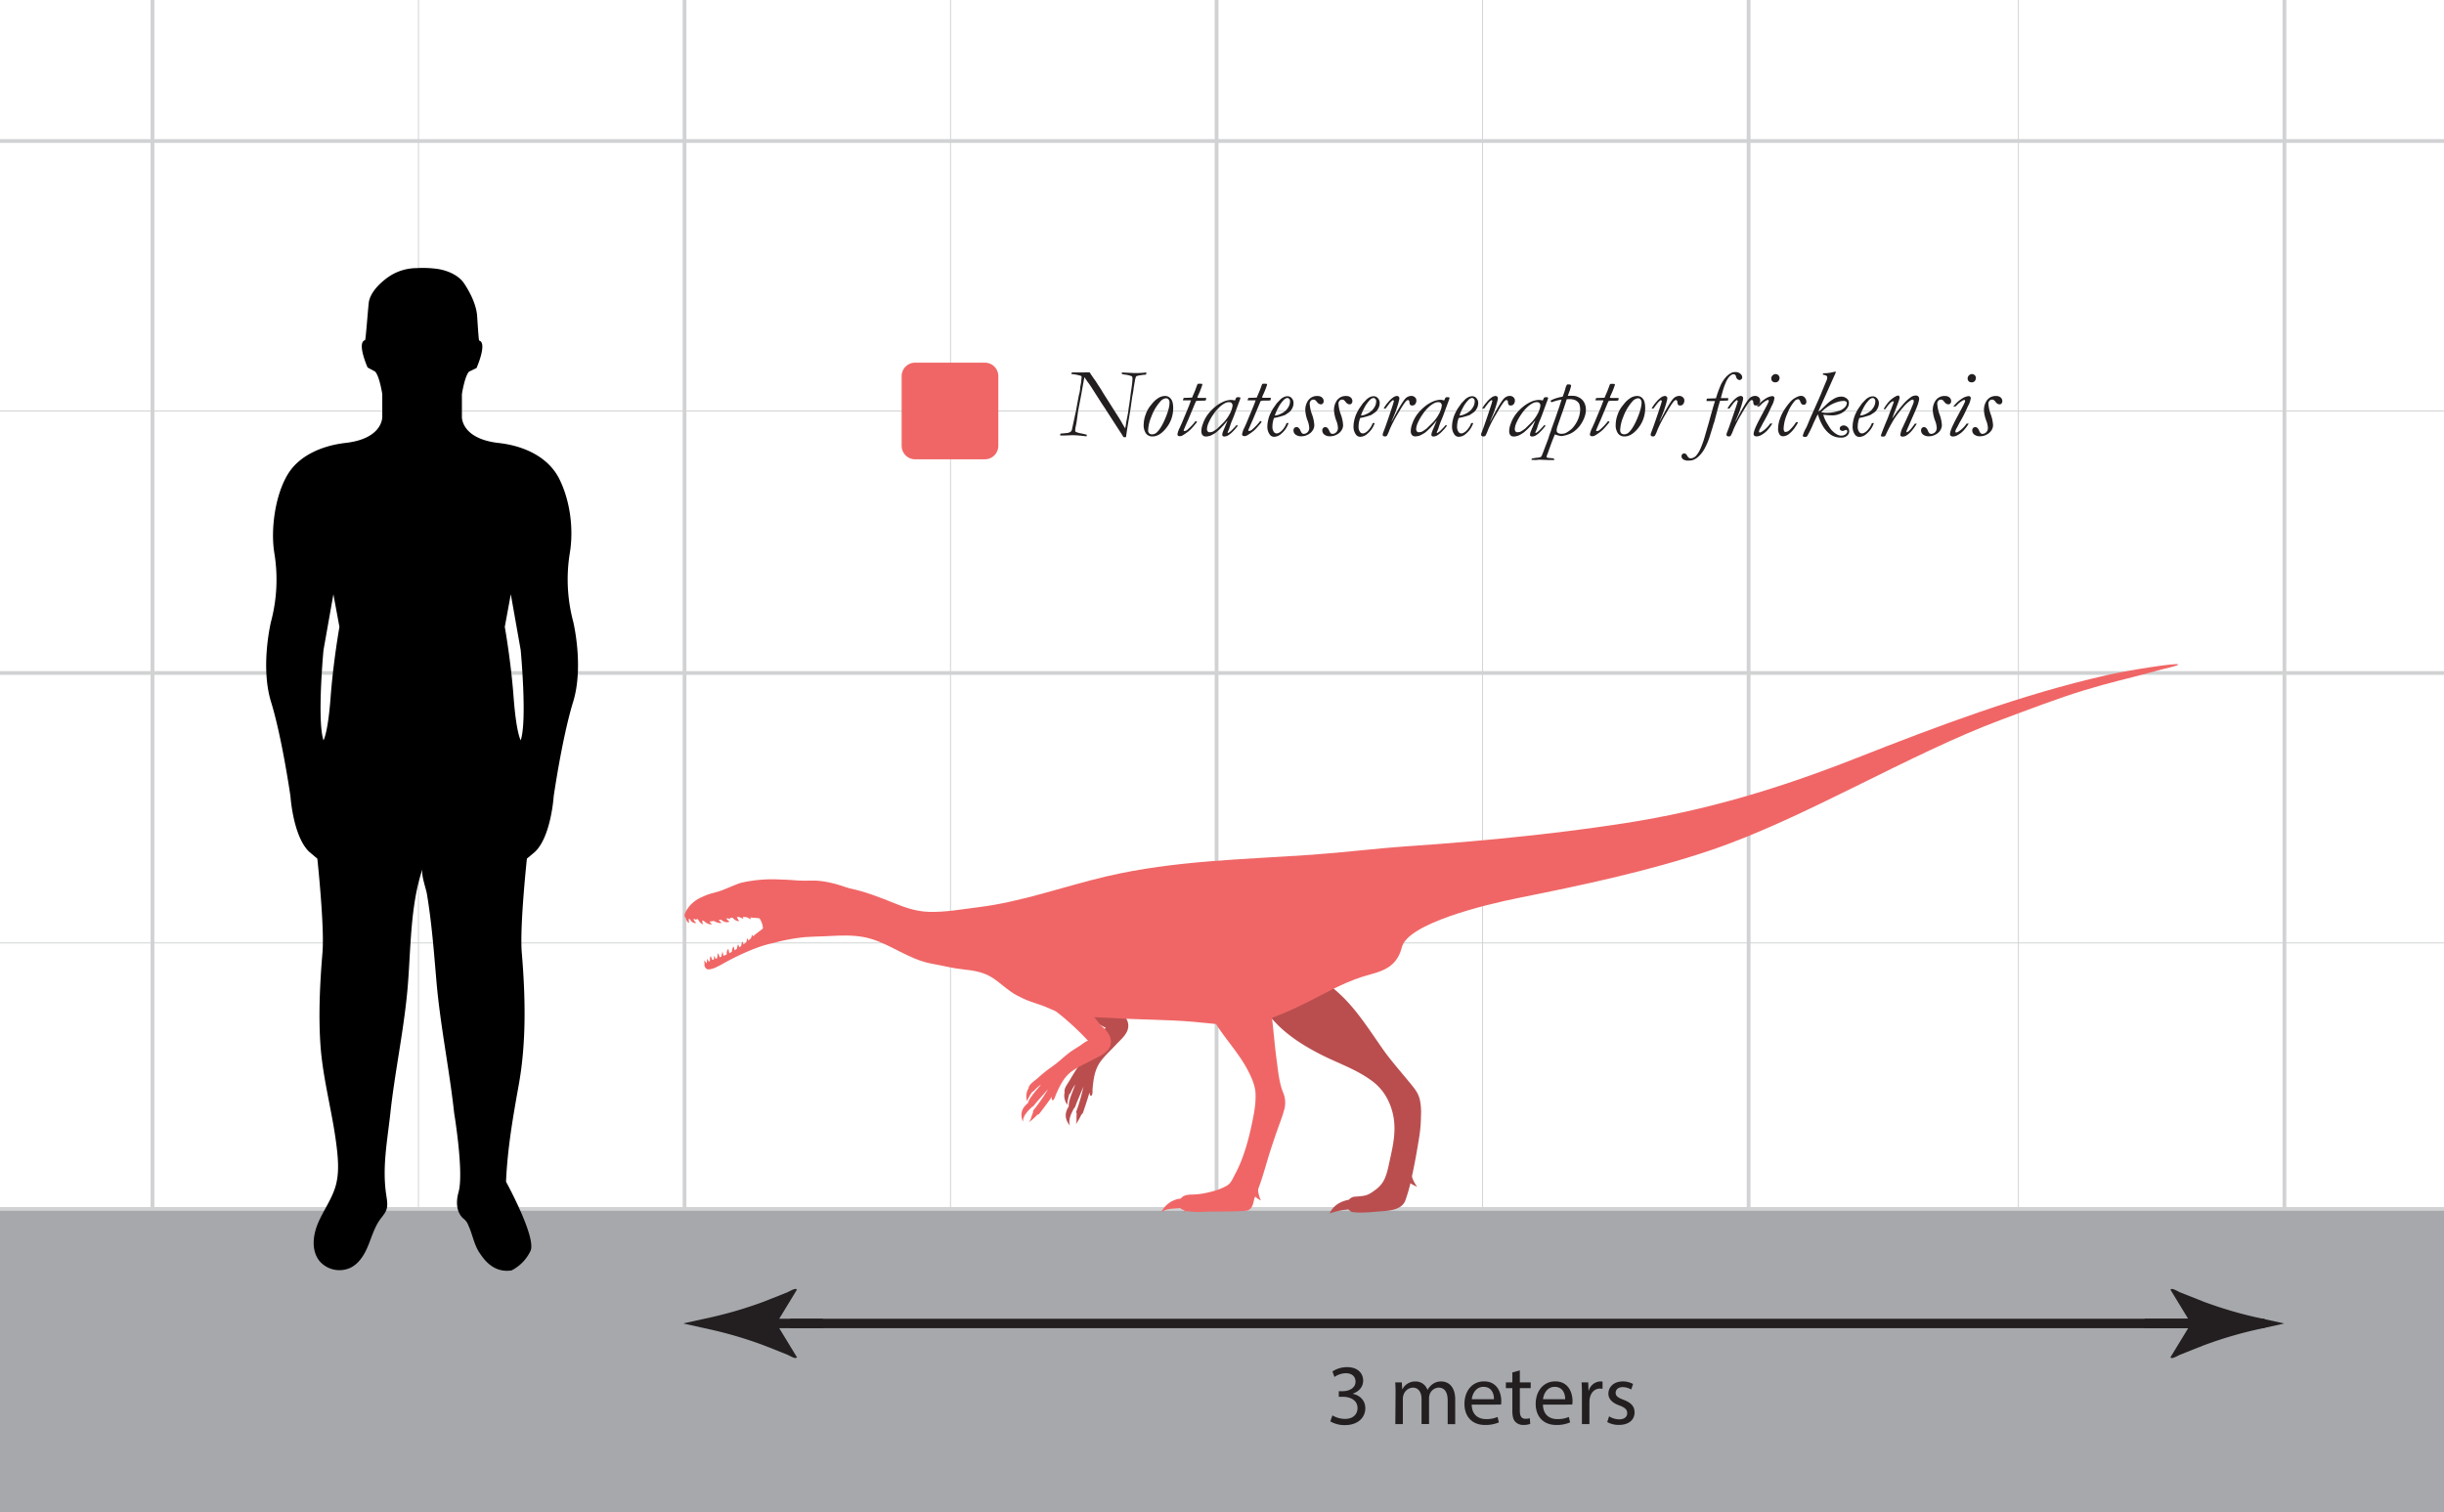 <svg xmlns="http://www.w3.org/2000/svg" xmlns:xlink="http://www.w3.org/1999/xlink" viewBox="0 0 1301.43 805.31"><defs><style>.cls-1,.cls-4,.cls-6{fill:none;}.cls-2{clip-path:url(#clip-path);}.cls-3{fill:#fff;}.cls-4,.cls-5,.cls-6,.cls-7{stroke:#d0d2d3;}.cls-4,.cls-6{stroke-miterlimit:2.94;}.cls-4,.cls-5{stroke-width:0.5px;}.cls-5,.cls-7{fill:#a6a8ab;stroke-miterlimit:10;}.cls-6,.cls-7{stroke-width:2px;}.cls-8{fill:#231f20;}.cls-11,.cls-9{fill:#f06666;}.cls-9{stroke:#f06666;stroke-linejoin:round;stroke-width:14.33px;}.cls-10{fill:#ba4e4f;}</style><clipPath id="clip-path"><rect class="cls-1" width="1301.43" height="805.31"/></clipPath></defs><g id="Graph"><g class="cls-2"><rect class="cls-3" x="-4191.25" y="-6191.97" width="10201.61" height="7049.04"/><path id="path4430" class="cls-4" d="M222.83,793.53V-6031"/><path id="path4432" class="cls-4" d="M506.15-6031V793.53"/><path id="path4434" class="cls-4" d="M789.47,793.53V-6031"/><path id="path4618-89" class="cls-4" d="M-4309.8,218.89h10201"/><path id="path4618-26" class="cls-4" d="M-4309.8,502.23H5891.12"/><path id="path29579" class="cls-4" d="M1074.8-6026.45V795.85"/><rect id="rect30714" class="cls-5" x="-4311.68" y="787.67" width="10203.49" height="213.18"/><path id="path4428" class="cls-6" d="M81.2-6168.14V649.75"/><path id="path4430-2" data-name="path4430" class="cls-6" d="M364.51,649.75V-6174.79"/><path id="path4432-2" data-name="path4432" class="cls-6" d="M647.83-6174.79V649.75"/><path id="path4434-2" data-name="path4434" class="cls-6" d="M931.14,649.75V-6174.79"/><path id="path4618-89-2" data-name="path4618-89" class="cls-6" d="M-4168.12,75.11h10201"/><path id="path4618-26-2" data-name="path4618-26" class="cls-6" d="M-4168.12,358.45H6032.8"/><path id="path29579-2" data-name="path29579" class="cls-6" d="M1216.47-6170.22V652.07"/><rect id="rect30714-2" data-name="rect30714" class="cls-7" x="-4170.01" y="643.89" width="10203.49" height="213.18"/></g></g><g id="Etc."><path class="cls-8" d="M709.52,753.87a13.42,13.42,0,0,0,6.61,1.88c5.19,0,6.8-3.3,6.75-5.78,0-4.18-3.81-6-7.72-6h-2.25v-3h2.25c2.94,0,6.66-1.52,6.66-5.06,0-2.39-1.51-4.5-5.23-4.5a10.93,10.93,0,0,0-6,2l-1.06-2.94a14.17,14.17,0,0,1,7.81-2.3c5.88,0,8.54,3.49,8.54,7.12,0,3.08-1.83,5.7-5.51,7v.09c3.68.73,6.66,3.49,6.66,7.67,0,4.78-3.72,9-10.88,9a15.13,15.13,0,0,1-7.77-2Z"/><path class="cls-8" d="M743.13,742.3c0-2.3,0-4.18-.18-6h3.53l.19,3.58h.14a7.65,7.65,0,0,1,7-4.08,6.57,6.57,0,0,1,6.29,4.45h.09a9.15,9.15,0,0,1,2.48-2.89,7.59,7.59,0,0,1,4.92-1.56c2.93,0,7.3,1.92,7.3,9.64v13.09h-4V745.93c0-4.28-1.56-6.85-4.82-6.85a5.23,5.23,0,0,0-4.78,3.68,6.74,6.74,0,0,0-.32,2v13.73h-4V745.19c0-3.54-1.56-6.11-4.64-6.11a5.53,5.53,0,0,0-5,4,5.6,5.6,0,0,0-.32,2v13.41h-4Z"/><path class="cls-8" d="M783.68,748.13c.1,5.47,3.59,7.72,7.63,7.72a14.63,14.63,0,0,0,6.15-1.15l.69,2.89a18,18,0,0,1-7.39,1.38c-6.85,0-10.93-4.5-10.93-11.21s3.95-12,10.42-12c7.26,0,9.19,6.38,9.19,10.47a16.42,16.42,0,0,1-.14,1.88Zm11.85-2.89c.05-2.58-1-6.57-5.6-6.57-4.09,0-5.88,3.76-6.2,6.57Z"/><path class="cls-8" d="M809.31,729.9v6.38h5.79v3.08h-5.79v12c0,2.75.78,4.31,3,4.31a9.32,9.32,0,0,0,2.34-.27l.19,3a9.94,9.94,0,0,1-3.59.55,5.61,5.61,0,0,1-4.36-1.7c-1.15-1.19-1.56-3.17-1.56-5.79V739.36h-3.45v-3.08h3.45V731Z"/><path class="cls-8" d="M821.62,748.13c.09,5.47,3.58,7.72,7.62,7.72a14.72,14.72,0,0,0,6.16-1.15l.68,2.89a18,18,0,0,1-7.39,1.38c-6.84,0-10.93-4.5-10.93-11.21s4-12,10.42-12c7.26,0,9.19,6.38,9.19,10.47a14.38,14.38,0,0,1-.14,1.88Zm11.85-2.89c0-2.58-1.06-6.57-5.61-6.57-4.08,0-5.88,3.76-6.2,6.57Z"/><path class="cls-8" d="M842.37,743.22c0-2.62,0-4.87-.18-6.94h3.54l.14,4.36h.18a6.66,6.66,0,0,1,6.15-4.86,4.49,4.49,0,0,1,1.15.13v3.81a6.22,6.22,0,0,0-1.38-.13c-2.84,0-4.87,2.16-5.42,5.19a11.54,11.54,0,0,0-.18,1.88v11.85h-4Z"/><path class="cls-8" d="M856.84,754.38a10.63,10.63,0,0,0,5.33,1.6c2.94,0,4.32-1.47,4.32-3.3s-1.15-3-4.14-4.09c-4-1.42-5.88-3.63-5.88-6.29,0-3.58,2.9-6.52,7.67-6.52a11.17,11.17,0,0,1,5.47,1.37l-1,2.94a8.66,8.66,0,0,0-4.55-1.28c-2.39,0-3.72,1.37-3.72,3,0,1.84,1.33,2.66,4.23,3.76,3.85,1.47,5.83,3.4,5.83,6.71,0,3.9-3,6.66-8.31,6.66a12.66,12.66,0,0,1-6.25-1.52Z"/><path id="Human" d="M305.21,331a87.13,87.13,0,0,1-1.76-36.59c2.05-12.69.2-27.41-5.46-39-5.91-12.15-19.19-18-32.41-19.46-20.21-2.29-19.62-14-19.62-14v-12s1.46-9.58,3.8-12l4-1.95s5.91-13.34,1.38-14.63c-.29-.05-1-12.5-1.1-13.46-.52-5.75-3.66-12.09-6.86-16.89-3-4.54-9-7-14.29-7.8a57.61,57.61,0,0,0-11-.42,26.75,26.75,0,0,0-16,5.38c-3.94,3-8.1,7.12-9.35,12-.46,1.8-1.72,20.91-2.17,21-4.54,1.29,1.38,14.56,1.38,14.56l4,2.18c2.35,2.43,3.81,12,3.81,12v12s.59,11.72-19.62,14c-11.59,1.31-24.14,6.23-30.46,16.33-6.95,11.09-9.45,29.58-7.42,42.17A87,87,0,0,1,144.34,331s-5.86,23.82,0,42.87,10.34,50.31,10.34,50.31,1.37,21.34,10,29.54l4.3,3.62s3.9,36.2,2.73,50.11c-1.34,15.95-2.17,32.91-1.09,48.85,1.29,19.2,6.93,37.8,8.91,56.91.65,6.19.89,12.55-.83,18.55-2,6.89-6.39,12.84-9.24,19.43s-3.85,14.8.66,20.45a14,14,0,0,0,16.73,3.48c4.58-2.37,7.33-7.11,9.25-11.81s3.33-9.7,6.32-13.84c1.2-1.65,2.65-3.18,3.32-5.09.85-2.39.35-5,0-7.49-2.38-15,.52-29.23,2.13-44.07,2.38-21.93,7.06-43.41,9.07-65.41,1.91-20.89,1.28-44.84,8.11-64.78-1.05,3.07,1.75,10.35,2.28,13.52.85,5.05,1.54,10.13,2.14,15.21,1.2,10.19,2,20.41,2.88,30.63,2,23.87,6.92,47.2,9.49,70.83,0,0,5.27,31.64,2.34,42.12S247,649.22,247,649.22a8,8,0,0,1,2.43,3.51c2.18,4.65,2.89,9.8,5.68,14.19.48.75,1,1.47,1.52,2.2,3.83,5.29,8.93,8.57,15.75,7.54a22.43,22.43,0,0,0,10.15-10.48c3.13-7.24-13.07-36.78-13.07-36.78.77-17.75,3.65-34.21,6.79-51.68,4.12-22.84,3.54-47.21,1.6-70.28-1.17-13.91,2.72-50.11,2.72-50.11l4.31-3.62c8.59-8.2,9.95-29.54,9.95-29.54s4.49-31.25,10.35-50.31S305.21,331,305.21,331ZM176.06,371.28c-1.46,19.44-3.8,23-3.8,23-3.52-10.6,0-48,0-48l5.27-29.75,3.22,17.38S177.53,351.84,176.06,371.28Zm101.23,23s-2.34-3.53-3.8-23-4.69-37.4-4.69-37.4L272,316.5l5.27,29.75S280.81,383.65,277.29,394.25Z"/><rect class="cls-9" x="487.29" y="200.32" width="37.15" height="37.15"/><path class="cls-8" d="M564.59,231a15.71,15.71,0,0,1,1.59-.18c.72-.05,1.28-.1,1.69-.17a4.07,4.07,0,0,0,2.34-.79,2.13,2.13,0,0,0,.63-1.24l1.53-7.07c.25-1.26.46-2.16.62-2.69l.08-.64,1.22-6.61a9.93,9.93,0,0,1,.41-1.84,20.24,20.24,0,0,0,.55-3.8l.38-1.89.34-3.24a.65.65,0,0,0-.34-.63,22.64,22.64,0,0,0-5.14-1l.23-.82,9.5-.05a3.37,3.37,0,0,1,.47.69c.21.34.68,1,1.4,2.07l1.48,2.08c.59.95,1.19,1.89,1.81,2.81s1.21,1.86,1.74,2.8q.57.95,8,12.63c.93,1.45,1.58,2.5,1.94,3.15.68,1.23,1.38,2.43,2.13,3.61.21-1.06.39-2.17.52-3.33.69-3.3,1.1-5.52,1.21-6.66.07-.63.15-1.23.25-1.79.08-.38.19-1.07.32-2.08l.4-2.87c0-.32.21-1.8.59-4.44a46.19,46.19,0,0,0,.57-5.39,4.27,4.27,0,0,0-.23-1.14,12.42,12.42,0,0,0-3.73-.94c-.7-.12-1.25-.22-1.65-.31a3.33,3.33,0,0,1-.08-.59v-.23l.34,0q.48,0,6.27.28l1.36,0q1.7,0,3.36-.15c.78-.07,1.39-.11,1.82-.11a5.68,5.68,0,0,1-.31,1.11,28.12,28.12,0,0,0-4.57.64,1.51,1.51,0,0,0-.72.44,10.6,10.6,0,0,0-.6,2.35c-.36,2-.6,3.43-.71,4.35s-.24,1.7-.37,2.33c-.17.87-.28,1.46-.33,1.75l-1,7-1.74,10.45q-.51,3.44-.54,4h-.61c-.17,0-.44,0-.79-.05-.35-.65-.76-1.32-1.22-2l-7.42-11.47c-.33-.49-.62-.95-.86-1.38l-1.86-2.77L581,206c-.81-1.23-1.5-2.2-2.07-2.9a8.21,8.21,0,0,0-.47-.73c-.17-.23-.38-.54-.62-.93-.09-.12-.21-.31-.36-.56-.14.51-.32,1.44-.55,2.79l-.6,3.28q-.47,2.84-1.6,8.63l-.6,3.08-.62,4.56c-.16,1.28-.36,2.45-.6,3.53a12.73,12.73,0,0,0-.36,2.64,1,1,0,0,0,.33.66,14.17,14.17,0,0,0,1.66.54,10.86,10.86,0,0,0,1.49.31c.11,0,1,.23,2.73.64l-.23.9c-.41-.09-1.12-.18-2.13-.29-2.38-.23-4-.35-5-.35-.44,0-1,0-1.68.05-2,.08-3.19.13-3.74.13l-1.4,0Z"/><path class="cls-8" d="M624.72,217.31a16.67,16.67,0,0,1-3.6,10.55q-3.6,4.62-7.47,4.61a4.14,4.14,0,0,1-3.36-1.55,7.56,7.56,0,0,1-1.28-4.85,16.26,16.26,0,0,1,1-5.14,15.58,15.58,0,0,1,2.59-4.83c.24-.29.51-.64.82-1a13.05,13.05,0,0,1,3.23-3,7,7,0,0,1,3.81-1.2,3.78,3.78,0,0,1,3,1.5Q624.72,213.88,624.72,217.31ZM611.4,229a2,2,0,0,0,2.33,2.31,3.56,3.56,0,0,0,2.43-1.18q2.21-2.15,4.41-7.4t2.2-8.28a2.53,2.53,0,0,0-.54-1.7,1.59,1.59,0,0,0-1.23-.63,4.51,4.51,0,0,0-3.15,1.77,24.91,24.91,0,0,0-4.81,8.2A20.15,20.15,0,0,0,611.4,229Z"/><path class="cls-8" d="M634.19,213.24h-1.56l-.72,0-1.66,0h-.33a3.6,3.6,0,0,1,.44-1.31c2.49-.06,4-.12,4.43-.17.34-.82.62-1.48.85-2,.51-1.11,1-2.42,1.56-3.94a10.12,10.12,0,0,1,.56-1.36,9.84,9.84,0,0,1,1.3-.08,5.61,5.61,0,0,1,1.18.13l0,.41A41.21,41.21,0,0,1,638,210.6a10.07,10.07,0,0,0-.43,1.2,7.92,7.92,0,0,0,.86.13H639l.86,0,2.43,0a2.73,2.73,0,0,1-.31,1.39c-.67.07-1.56.1-2.65.1-.54,0-.89,0-1,0a5.52,5.52,0,0,0-1.49.25l-4.17,10q-.69,1.46-2.39,5.5a.62.62,0,0,0,.16.36l.33.05a3,3,0,0,0,1.72-.87,30.75,30.75,0,0,0,4.2-4.49,4.23,4.23,0,0,1,.75.54q-2.53,3.11-3.55,4.09a19.83,19.83,0,0,1-2.6,2.05,18.52,18.52,0,0,1-1.9,1.19,3.26,3.26,0,0,1-1.18.23,1.33,1.33,0,0,1-.92-.27,1,1,0,0,1-.3-.78,12.1,12.1,0,0,1,1.22-3.46l1.08-2.38,3.77-9.09C633.5,215.16,633.89,214.12,634.19,213.24Z"/><path class="cls-8" d="M657.58,213.31a4.23,4.23,0,0,0,.34-.69,2.45,2.45,0,0,1,.61-1c.48-.05.83-.07,1.05-.07a2.08,2.08,0,0,1,.85.17l.08.31a1.42,1.42,0,0,1-.13.46c0,.11-.16.43-.33,1l-.21.51-1.69,4.58q-1.08,3.1-1.89,4.95a36.75,36.75,0,0,0-1.39,3.75,14,14,0,0,1-1.08,2.73l-.1.24c0,.1.09.24.27.4a9.32,9.32,0,0,0,1.82-1.38c1.28-1.28,2-2.08,2.28-2.39l.51-.61a5.29,5.29,0,0,1,.52.54,24.18,24.18,0,0,1-2.3,2.71,12.83,12.83,0,0,1-2.92,2.44,4.18,4.18,0,0,1-1.9.53,1.22,1.22,0,0,1-.84-.25.82.82,0,0,1-.28-.65,6.43,6.43,0,0,1,.25-1.33q.64-1.68.9-2.22c.17-.36.4-.92.69-1.67.17-.46.52-1.26,1-2.41a15.89,15.89,0,0,0-1.24,1.44,36.82,36.82,0,0,1-4.9,4.94,18.12,18.12,0,0,1-3.05,1.72,8.19,8.19,0,0,1-2.11.43,3.51,3.51,0,0,1-1.37-.2,2.54,2.54,0,0,1-1-1.05,3.73,3.73,0,0,1-.29-1.67,10.62,10.62,0,0,1,.74-3.63,18.71,18.71,0,0,1,2.54-5,24.51,24.51,0,0,1,4.36-4.51,18.59,18.59,0,0,1,4-2.43,10.68,10.68,0,0,1,4.14-1,5.62,5.62,0,0,1,1.1.11A4.55,4.55,0,0,1,657.58,213.31Zm-12.5,16.81a4.29,4.29,0,0,0,1.11-.44c.19-.1.88-.57,2.06-1.41q3.22-3.15,3.64-3.61a22,22,0,0,0,2.09-2.74,27.24,27.24,0,0,0,1.35-2.41l.66-1.77a15.94,15.94,0,0,0,.36-1.79,2,2,0,0,0-.59-1.36,1.87,1.87,0,0,0-1.3-.38,4.29,4.29,0,0,0-1.76.33,12.92,12.92,0,0,0-3,2,21.39,21.39,0,0,0-3.56,4.14,25.28,25.28,0,0,0-2.42,4.21,10,10,0,0,0-1,3.48,2.07,2.07,0,0,0,.4,1.41,1.24,1.24,0,0,0,1,.46C644.24,230.19,644.57,230.17,645.08,230.12Z"/><path class="cls-8" d="M668.62,213.24h-1.56l-.72,0-1.66,0h-.34a3.85,3.85,0,0,1,.45-1.31c2.49-.06,4-.12,4.43-.17.33-.82.62-1.48.85-2,.5-1.11,1-2.42,1.56-3.94a11.65,11.65,0,0,1,.55-1.36,10,10,0,0,1,1.31-.08,5.69,5.69,0,0,1,1.18.13l.05.41a42.85,42.85,0,0,1-2.26,5.64,10.07,10.07,0,0,0-.43,1.2,7.92,7.92,0,0,0,.86.13h.53l.87,0,2.43,0a2.73,2.73,0,0,1-.31,1.39c-.67.07-1.56.1-2.65.1-.54,0-.89,0-1,0a5.52,5.52,0,0,0-1.49.25l-4.17,10c-.47,1-1.26,2.8-2.39,5.5a.62.62,0,0,0,.16.36l.33.05a2.93,2.93,0,0,0,1.71-.87,30.26,30.26,0,0,0,4.21-4.49,4.23,4.23,0,0,1,.75.54,54,54,0,0,1-3.56,4.09,19.18,19.18,0,0,1-2.6,2.05,17.4,17.4,0,0,1-1.9,1.19,3.17,3.17,0,0,1-1.17.23,1.36,1.36,0,0,1-.93-.27,1,1,0,0,1-.3-.78,12.26,12.26,0,0,1,1.23-3.46l1.07-2.38,3.78-9.09C667.93,215.16,668.32,214.12,668.62,213.24Z"/><path class="cls-8" d="M678.41,222.64a13.49,13.49,0,0,0-.85,4.7,4.44,4.44,0,0,0,.82,2.78,1.73,1.73,0,0,0,1.46.71,2,2,0,0,0,1-.23,6.58,6.58,0,0,0,1.63-1.14,12.68,12.68,0,0,0,1.42-1.74,9.73,9.73,0,0,0,1.2-2.39h.36a4.31,4.31,0,0,1,.69,0,12,12,0,0,1-3.79,5.61,5.82,5.82,0,0,1-3.92,1.71,2.82,2.82,0,0,1-2.3-1.23,7.05,7.05,0,0,1-1.26-4.45,14.87,14.87,0,0,1,.37-3,17.18,17.18,0,0,1,.86-2.87,30.56,30.56,0,0,1,1.72-3.38l2-2.87c1.28-1.36,2-2.12,2.15-2.25a7.51,7.51,0,0,1,1.81-1.17,4.73,4.73,0,0,1,1.88-.39,2.88,2.88,0,0,1,2.2,1.05,3.76,3.76,0,0,1,.95,2.64,5.87,5.87,0,0,1-.73,2.79,6,6,0,0,1-1.57,2L684.35,221a16.26,16.26,0,0,1-1.92.65C681.39,222,680.05,222.31,678.41,222.64Zm.43-1.31a7.62,7.62,0,0,0,2.57-.64,13.85,13.85,0,0,0,2.51-1.41,6.92,6.92,0,0,0,1.4-1.39,8.05,8.05,0,0,0,1.21-2,6.12,6.12,0,0,0,.41-2.19,1.76,1.76,0,0,0-.44-1.23,1.26,1.26,0,0,0-1-.49,2.75,2.75,0,0,0-1.64.79,16.74,16.74,0,0,0-3.33,4.64A22.25,22.25,0,0,0,678.84,221.33Z"/><path class="cls-8" d="M690.45,227.48c.85,0,1.55.66,2.1,2a3.35,3.35,0,0,0,.79,1.28,1.36,1.36,0,0,0,.95.33,3,3,0,0,0,2.1-1,3.22,3.22,0,0,0,.77-2.36,12.37,12.37,0,0,0-.87-3.69,18.5,18.5,0,0,1-1.23-5.6,8.93,8.93,0,0,1,1.59-5.23,5.69,5.69,0,0,1,5-2.28,3.32,3.32,0,0,1,2.33.79,2.51,2.51,0,0,1,.87,1.92,1.82,1.82,0,0,1-.42,1.25,1.3,1.3,0,0,1-1,.47,2.59,2.59,0,0,1-2-1.09,7.22,7.22,0,0,0-1.2-1.27,2.29,2.29,0,0,0-1-.15,1.67,1.67,0,0,0-1.27.62,2.17,2.17,0,0,0-.55,1.48,19.59,19.59,0,0,0,1.24,5.79,19.41,19.41,0,0,1,1.22,5.75,5.13,5.13,0,0,1-.81,2.66,6.3,6.3,0,0,1-2.51,2.28,7.09,7.09,0,0,1-3.49.94,4.83,4.83,0,0,1-3.22-.92,2.83,2.83,0,0,1-1.06-2.21,1.77,1.77,0,0,1,.43-1.24A1.52,1.52,0,0,1,690.45,227.48Z"/><path class="cls-8" d="M705.74,227.48c.85,0,1.55.66,2.1,2a3.23,3.23,0,0,0,.8,1.28,1.31,1.31,0,0,0,.94.33,2.92,2.92,0,0,0,2.1-1,3.18,3.18,0,0,0,.77-2.36,12.37,12.37,0,0,0-.87-3.69,18.5,18.5,0,0,1-1.23-5.6,8.93,8.93,0,0,1,1.59-5.23,5.69,5.69,0,0,1,5-2.28,3.32,3.32,0,0,1,2.33.79,2.51,2.51,0,0,1,.87,1.92,1.82,1.82,0,0,1-.42,1.25,1.27,1.27,0,0,1-1,.47,2.57,2.57,0,0,1-2-1.09,7.12,7.12,0,0,0-1.21-1.27,2.25,2.25,0,0,0-.95-.15,1.65,1.65,0,0,0-1.26.62,2.12,2.12,0,0,0-.55,1.48,19.84,19.84,0,0,0,1.23,5.79,19.09,19.09,0,0,1,1.22,5.75,5.11,5.11,0,0,1-.8,2.66,6.44,6.44,0,0,1-2.51,2.28,7.13,7.13,0,0,1-3.5.94,4.8,4.8,0,0,1-3.21-.92,2.84,2.84,0,0,1-1.07-2.21,1.77,1.77,0,0,1,.44-1.24A1.5,1.5,0,0,1,705.74,227.48Z"/><path class="cls-8" d="M724.29,222.64a13.49,13.49,0,0,0-.85,4.7,4.38,4.38,0,0,0,.82,2.78,1.73,1.73,0,0,0,1.46.71,2,2,0,0,0,1-.23,6.77,6.77,0,0,0,1.63-1.14,12.68,12.68,0,0,0,1.42-1.74,10.09,10.09,0,0,0,1.2-2.39h.36a4.31,4.31,0,0,1,.69,0,12,12,0,0,1-3.79,5.61,5.82,5.82,0,0,1-3.92,1.71,2.82,2.82,0,0,1-2.3-1.23,7.05,7.05,0,0,1-1.26-4.45,14.87,14.87,0,0,1,.37-3,17.18,17.18,0,0,1,.86-2.87,28.92,28.92,0,0,1,1.72-3.38l2-2.87c1.28-1.36,2-2.12,2.15-2.25a7.51,7.51,0,0,1,1.81-1.17,4.69,4.69,0,0,1,1.88-.39,2.88,2.88,0,0,1,2.2,1.05,3.76,3.76,0,0,1,.95,2.64,5.87,5.87,0,0,1-.73,2.79,6,6,0,0,1-1.57,2L730.23,221a16.26,16.26,0,0,1-1.92.65C727.27,222,725.93,222.31,724.29,222.64Zm.43-1.31a7.53,7.53,0,0,0,2.56-.64,13.21,13.21,0,0,0,2.51-1.41,6.92,6.92,0,0,0,1.41-1.39,8.05,8.05,0,0,0,1.21-2,6.12,6.12,0,0,0,.41-2.19,1.76,1.76,0,0,0-.44-1.23,1.26,1.26,0,0,0-1-.49,2.75,2.75,0,0,0-1.64.79,16.74,16.74,0,0,0-3.33,4.64A22.25,22.25,0,0,0,724.72,221.33Z"/><path class="cls-8" d="M741.78,213.06a10.59,10.59,0,0,0-1.59,1.43c-.13.15-.91,1.18-2.33,3.07l-1.05.06a15.86,15.86,0,0,1,2.38-3.41,13,13,0,0,1,3-2.77,4.14,4.14,0,0,1,1.83-.56,1.72,1.72,0,0,1,.89.48,1.15,1.15,0,0,1,.24.74,3.61,3.61,0,0,1-.1.86,40.71,40.71,0,0,1-1.12,4c-.56,1.74-1.06,3.12-1.5,4.12l-1.33,3.15-.11.47c.24-.41.73-1.33,1.46-2.75q4.18-7.91,6-9.76a4.43,4.43,0,0,1,3.18-1.32,2.8,2.8,0,0,1,1.92.82,2.22,2.22,0,0,1,.67,1.69,3,3,0,0,1-.74,2,1.83,1.83,0,0,1-1.47.59,1.4,1.4,0,0,1-1.11-.37,3.65,3.65,0,0,1-.4-1.86c-.22-.44-.47-.66-.74-.66a1.32,1.32,0,0,0-.87.43c-.82.74-2.37,3.08-4.64,7.05a68.86,68.86,0,0,0-4.28,8.26,21,21,0,0,1-1.39,3.18,1.14,1.14,0,0,1-1,.44,1.57,1.57,0,0,1-1-.24.79.79,0,0,1-.29-.63,3.42,3.42,0,0,1,.26-1.18q1.1-2.68,3.53-9.91l1.8-5.48a9.14,9.14,0,0,1,.25-.94l.15-.38C742.29,213.55,742.12,213.33,741.78,213.06Z"/><path class="cls-8" d="M769,213.31a3.38,3.38,0,0,0,.33-.69,2.45,2.45,0,0,1,.62-1c.48-.05.83-.07,1-.07a2.12,2.12,0,0,1,.85.17l.07.31a1.2,1.2,0,0,1-.13.46c-.05.11-.16.43-.33,1l-.2.51-1.69,4.58q-1.08,3.1-1.89,4.95a36.82,36.82,0,0,0-1.4,3.75,14.09,14.09,0,0,1-1.07,2.73l-.11.24c0,.1.1.24.28.4a10,10,0,0,0,1.82-1.38c1.28-1.28,2-2.08,2.28-2.39s.34-.42.5-.61a5.39,5.39,0,0,1,.53.54,25.68,25.68,0,0,1-2.31,2.71,12.62,12.62,0,0,1-2.92,2.44,4.11,4.11,0,0,1-1.89.53,1.23,1.23,0,0,1-.85-.25.85.85,0,0,1-.28-.65,6.68,6.68,0,0,1,.26-1.33c.42-1.12.72-1.86.89-2.22s.41-.92.7-1.67c.17-.46.52-1.26,1.05-2.41a14.44,14.44,0,0,0-1.24,1.44,37.43,37.43,0,0,1-4.9,4.94A17.93,17.93,0,0,1,756,232a8.11,8.11,0,0,1-2.1.43,3.44,3.44,0,0,1-1.37-.2,2.49,2.49,0,0,1-1-1.05,3.73,3.73,0,0,1-.29-1.67,10.59,10.59,0,0,1,.73-3.63,19.31,19.31,0,0,1,2.54-5,24.84,24.84,0,0,1,4.36-4.51,18.39,18.39,0,0,1,4-2.43,10.63,10.63,0,0,1,4.13-1,5.54,5.54,0,0,1,1.1.11A4.82,4.82,0,0,1,769,213.31Zm-12.51,16.81a4,4,0,0,0,1.11-.44c.2-.1.88-.57,2.06-1.41q3.22-3.15,3.65-3.61a23.06,23.06,0,0,0,2.09-2.74,25.6,25.6,0,0,0,1.34-2.41l.67-1.77a15.94,15.94,0,0,0,.36-1.79,2,2,0,0,0-.6-1.36,1.82,1.82,0,0,0-1.29-.38,4.33,4.33,0,0,0-1.77.33,12.66,12.66,0,0,0-3,2,21.06,21.06,0,0,0-3.56,4.14,25.45,25.45,0,0,0-2.43,4.21,10.14,10.14,0,0,0-1,3.48,2.12,2.12,0,0,0,.39,1.41,1.27,1.27,0,0,0,1,.46C755.7,230.19,756,230.17,756.53,230.12Z"/><path class="cls-8" d="M776.75,222.64a13.73,13.73,0,0,0-.85,4.7,4.44,4.44,0,0,0,.82,2.78,1.73,1.73,0,0,0,1.46.71,2,2,0,0,0,1-.23,6.58,6.58,0,0,0,1.63-1.14,12,12,0,0,0,1.42-1.74,9.39,9.39,0,0,0,1.2-2.39h.36a4.51,4.51,0,0,1,.7,0,12.1,12.1,0,0,1-3.8,5.61,5.82,5.82,0,0,1-3.92,1.71,2.82,2.82,0,0,1-2.3-1.23,7.05,7.05,0,0,1-1.26-4.45,14.87,14.87,0,0,1,.37-3,17.18,17.18,0,0,1,.86-2.87,30.56,30.56,0,0,1,1.72-3.38l2-2.87c1.28-1.36,2-2.12,2.15-2.25a7.51,7.51,0,0,1,1.81-1.17,4.73,4.73,0,0,1,1.88-.39,2.91,2.91,0,0,1,2.21,1.05,3.79,3.79,0,0,1,.94,2.64,5.87,5.87,0,0,1-.73,2.79,6,6,0,0,1-1.57,2L782.69,221a16.26,16.26,0,0,1-1.92.65C779.73,222,778.39,222.31,776.75,222.64Zm.43-1.31a7.62,7.62,0,0,0,2.57-.64,13.85,13.85,0,0,0,2.51-1.41,6.67,6.67,0,0,0,1.4-1.39,7.77,7.77,0,0,0,1.21-2,6.12,6.12,0,0,0,.41-2.19,1.76,1.76,0,0,0-.44-1.23,1.26,1.26,0,0,0-1-.49,2.75,2.75,0,0,0-1.64.79,16.74,16.74,0,0,0-3.33,4.64A22.25,22.25,0,0,0,777.18,221.33Z"/><path class="cls-8" d="M794.25,213.06a9.7,9.7,0,0,0-1.59,1.43c-.14.15-.92,1.18-2.33,3.07l-1.05.06a15.39,15.39,0,0,1,2.37-3.41,13.22,13.22,0,0,1,3-2.77,4.18,4.18,0,0,1,1.84-.56,1.72,1.72,0,0,1,.88.48,1.15,1.15,0,0,1,.24.74,3.61,3.61,0,0,1-.1.86,40.71,40.71,0,0,1-1.12,4c-.56,1.74-1.06,3.12-1.5,4.12l-1.33,3.15-.1.47c.24-.41.72-1.33,1.46-2.75q4.17-7.91,6-9.76a4.39,4.39,0,0,1,3.17-1.32,2.76,2.76,0,0,1,1.92.82,2.22,2.22,0,0,1,.67,1.69,3,3,0,0,1-.74,2,1.81,1.81,0,0,1-1.46.59,1.42,1.42,0,0,1-1.12-.37,3.68,3.68,0,0,1-.39-1.86c-.23-.44-.47-.66-.75-.66a1.32,1.32,0,0,0-.87.43c-.82.74-2.37,3.08-4.64,7.05a68.86,68.86,0,0,0-4.28,8.26,20,20,0,0,1-1.39,3.18,1.14,1.14,0,0,1-1.05.44,1.53,1.53,0,0,1-1-.24.77.77,0,0,1-.3-.63,3.42,3.42,0,0,1,.26-1.18q1.1-2.68,3.53-9.91l1.8-5.48c.12-.49.2-.8.25-.94l.16-.38C794.76,213.55,794.59,213.33,794.25,213.06Z"/><path class="cls-8" d="M821.5,213.31a3.38,3.38,0,0,0,.33-.69,2.45,2.45,0,0,1,.62-1c.48-.05.83-.07,1-.07a2.12,2.12,0,0,1,.85.17l.07.31a1.35,1.35,0,0,1-.12.46c0,.11-.17.43-.34,1l-.2.51-1.69,4.58q-1.08,3.1-1.89,4.95a34.53,34.53,0,0,0-1.39,3.75,14.64,14.64,0,0,1-1.08,2.73l-.1.24c0,.1.09.24.27.4a9.32,9.32,0,0,0,1.82-1.38c1.28-1.28,2-2.08,2.28-2.39l.5-.61a4.49,4.49,0,0,1,.53.54,25.68,25.68,0,0,1-2.31,2.71,12.62,12.62,0,0,1-2.92,2.44,4.11,4.11,0,0,1-1.89.53,1.21,1.21,0,0,1-.84-.25.83.83,0,0,1-.29-.65,6.68,6.68,0,0,1,.26-1.33q.65-1.68.9-2.22c.17-.36.4-.92.69-1.67.17-.46.52-1.26,1-2.41a14.44,14.44,0,0,0-1.24,1.44,37.43,37.43,0,0,1-4.9,4.94,18.12,18.12,0,0,1-3,1.72,8.19,8.19,0,0,1-2.11.43,3.48,3.48,0,0,1-1.37-.2,2.49,2.49,0,0,1-1-1.05,3.73,3.73,0,0,1-.29-1.67,10.83,10.83,0,0,1,.73-3.63,19.31,19.31,0,0,1,2.54-5,24.84,24.84,0,0,1,4.36-4.51,18.63,18.63,0,0,1,4-2.43,10.68,10.68,0,0,1,4.14-1,5.62,5.62,0,0,1,1.1.11A4.73,4.73,0,0,1,821.5,213.31ZM809,230.12a4.08,4.08,0,0,0,1.1-.44q.3-.15,2.07-1.41c2.14-2.1,3.36-3.3,3.64-3.61a23.06,23.06,0,0,0,2.09-2.74,27.24,27.24,0,0,0,1.35-2.41l.66-1.77a15.94,15.94,0,0,0,.36-1.79,2,2,0,0,0-.6-1.36,1.82,1.82,0,0,0-1.29-.38,4.29,4.29,0,0,0-1.76.33,12.92,12.92,0,0,0-3,2,21.06,21.06,0,0,0-3.56,4.14,26.2,26.2,0,0,0-2.43,4.21,10.14,10.14,0,0,0-1,3.48,2.12,2.12,0,0,0,.39,1.41,1.27,1.27,0,0,0,1,.46C808.16,230.19,808.48,230.17,809,230.12Z"/><path class="cls-8" d="M815.76,244.23a22.16,22.16,0,0,1,2.49-.41c.53,0,.9-.09,1.12-.13s.54-.12.77-.15a1.46,1.46,0,0,0,.52-.33,6,6,0,0,0,.69-1.36l2.53-6.66c.36-.87.7-1.84,1-2.9.2-.66.43-1.31.68-1.94a9.19,9.19,0,0,0,.42-1.23,6.58,6.58,0,0,1,.26-.85l2.38-6.63q.12-.39,1.92-5.64c.36-1.06.68-2.11,1-3.17a25.77,25.77,0,0,0-3.17.71l-.8.23a4.68,4.68,0,0,1-1.18.39,2,2,0,0,1-.64-.18l0-.28a.74.74,0,0,1,.41-.62,22.43,22.43,0,0,1,5.94-1.79,38.7,38.7,0,0,0,1.49-4.36,5.8,5.8,0,0,1,.87-2.12,3.43,3.43,0,0,1,.65-.05c.24,0,.6,0,1.08.05a1.32,1.32,0,0,1,.44.74l-.11.36c0,.09-.14.48-.33,1.18a14.67,14.67,0,0,1-.49,1.46c-.44,1.14-.73,1.91-.84,2.3.74,0,1.25-.07,1.5-.07s.68,0,1.23.05h.12a6.49,6.49,0,0,1,2.84.72,6.7,6.7,0,0,1,3,2.75,8.22,8.22,0,0,1,.94,4,11.44,11.44,0,0,1-.66,3.66,17.52,17.52,0,0,1-2,4,15,15,0,0,1-3.1,3.4,11.14,11.14,0,0,1-3.09,1.83,16.26,16.26,0,0,1-4,1.07A7.6,7.6,0,0,1,830,232a13.52,13.52,0,0,1-2-.62q-1,2.09-3.41,8.89c-.31.91-.55,1.58-.74,2a2.8,2.8,0,0,0-.28,1l0,.23.28.23a7.55,7.55,0,0,0,1.66.25,16.14,16.14,0,0,1,1.67.18,1.2,1.2,0,0,0,.34.18l.12.41a.45.45,0,0,1-.12.28c-.67,0-1.18,0-1.54,0a4.68,4.68,0,0,0-.59,0l-.62,0-4.71-.18a9.24,9.24,0,0,0-2,.16c-.6,0-1.11-.05-1.54-.05h-1l0-.18A1.82,1.82,0,0,1,815.76,244.23Zm21.3-15.91a16.72,16.72,0,0,0,3.39-5.34,14.14,14.14,0,0,0,1-4.77,10.05,10.05,0,0,0-.36-2.64,2.73,2.73,0,0,0-.74-1.28,5.33,5.33,0,0,0-1.53-1.16,7.83,7.83,0,0,0-3.13-.53c-.4,0-.86,0-1.41.07q-1.69,5.28-2.79,8.2L829.37,227a8.42,8.42,0,0,0-.36,1.44,3.69,3.69,0,0,0-.08.76,1.52,1.52,0,0,0,.49,1.26,3.42,3.42,0,0,0,2.12.59,5.76,5.76,0,0,0,2.35-.49A18.37,18.37,0,0,0,837.06,228.32Z"/><path class="cls-8" d="M853.85,213.24h-1.56l-.72,0-1.66,0h-.33A3.6,3.6,0,0,1,850,212c2.49-.06,4-.12,4.43-.17.33-.82.62-1.48.85-2,.5-1.11,1-2.42,1.56-3.94a11.65,11.65,0,0,1,.55-1.36,10,10,0,0,1,1.31-.08,5.69,5.69,0,0,1,1.18.13l.05.41a41.21,41.21,0,0,1-2.26,5.64,10.07,10.07,0,0,0-.43,1.2,7.92,7.92,0,0,0,.86.13h.54l.86,0,2.43,0a2.73,2.73,0,0,1-.31,1.39c-.67.07-1.56.1-2.65.1-.54,0-.89,0-1,0a5.52,5.52,0,0,0-1.49.25l-4.17,10c-.47,1-1.26,2.8-2.39,5.5a.62.62,0,0,0,.16.36l.33.05a2.93,2.93,0,0,0,1.71-.87,30.26,30.26,0,0,0,4.21-4.49,4.23,4.23,0,0,1,.75.54,54,54,0,0,1-3.56,4.09,18.58,18.58,0,0,1-2.6,2.05,17.4,17.4,0,0,1-1.9,1.19,3.17,3.17,0,0,1-1.17.23,1.36,1.36,0,0,1-.93-.27,1,1,0,0,1-.3-.78,12.26,12.26,0,0,1,1.23-3.46l1.07-2.38,3.78-9.09C853.16,215.16,853.55,214.12,853.85,213.24Z"/><path class="cls-8" d="M876.06,217.31a16.67,16.67,0,0,1-3.6,10.55q-3.6,4.62-7.46,4.61a4.12,4.12,0,0,1-3.36-1.55,7.56,7.56,0,0,1-1.28-4.85,16,16,0,0,1,1-5.14A15.37,15.37,0,0,1,864,216.1c.23-.29.51-.64.82-1a13,13,0,0,1,3.22-3,7,7,0,0,1,3.82-1.2,3.77,3.77,0,0,1,3,1.5Q876.06,213.88,876.06,217.31ZM862.74,229a2.46,2.46,0,0,0,.55,1.75,2.43,2.43,0,0,0,1.78.56,3.57,3.57,0,0,0,2.44-1.18c1.47-1.43,2.93-3.9,4.4-7.4s2.21-6.26,2.21-8.28a2.53,2.53,0,0,0-.54-1.7,1.59,1.59,0,0,0-1.23-.63,4.51,4.51,0,0,0-3.15,1.77,25.09,25.09,0,0,0-4.82,8.2A20.39,20.39,0,0,0,862.74,229Z"/><path class="cls-8" d="M884.41,213.06a10.07,10.07,0,0,0-1.58,1.43c-.14.15-.92,1.18-2.34,3.07l-1,.06a15.86,15.86,0,0,1,2.38-3.41,13,13,0,0,1,3-2.77,4.18,4.18,0,0,1,1.84-.56,1.72,1.72,0,0,1,.88.48,1.15,1.15,0,0,1,.24.74,3.61,3.61,0,0,1-.1.86,40.71,40.71,0,0,1-1.12,4c-.56,1.74-1.06,3.12-1.5,4.12l-1.33,3.15-.1.47c.23-.41.72-1.33,1.46-2.75q4.17-7.91,6-9.76a4.43,4.43,0,0,1,3.18-1.32,2.8,2.8,0,0,1,1.92.82,2.22,2.22,0,0,1,.67,1.69,3,3,0,0,1-.74,2,1.82,1.82,0,0,1-1.46.59,1.42,1.42,0,0,1-1.12-.37,3.76,3.76,0,0,1-.4-1.86c-.22-.44-.46-.66-.74-.66a1.32,1.32,0,0,0-.87.43c-.82.74-2.37,3.08-4.64,7.05a68.86,68.86,0,0,0-4.28,8.26,21,21,0,0,1-1.39,3.18,1.14,1.14,0,0,1-1,.44,1.58,1.58,0,0,1-1-.24.79.79,0,0,1-.29-.63,3.42,3.42,0,0,1,.26-1.18q1.09-2.68,3.53-9.91l1.8-5.48c.12-.49.2-.8.25-.94l.16-.38C884.93,213.55,884.75,213.33,884.41,213.06Z"/><path class="cls-8" d="M896.09,241.72a2.26,2.26,0,0,1,.77-.23c.58,0,1.1.39,1.54,1.18a5.81,5.81,0,0,0,.56.84,1.93,1.93,0,0,0,1.39.64,4.77,4.77,0,0,0,2.66-1.23,14.43,14.43,0,0,0,2.5-4,46.88,46.88,0,0,0,2.06-5.66l2.51-8.64c.15-.53.31-1.11.46-1.74l1.69-6c.46-1.54.81-2.62,1-3.26l-.69,0-.82,0c-.43,0-1.43,0-3,0,0-.47.1-.9.15-1.28.36,0,.75-.06,1.16-.07l3.71-.13a62.23,62.23,0,0,1,2.56-7.07,17.62,17.62,0,0,1,2.56-4,10.18,10.18,0,0,1,3.05-2.44,4.61,4.61,0,0,1,2.18-.46,3.85,3.85,0,0,1,2.64.89,2.51,2.51,0,0,1,1,1.83,1.53,1.53,0,0,1-.41,1.06,1.24,1.24,0,0,1-.93.45,1.77,1.77,0,0,1-1.19-.44,2.45,2.45,0,0,1-.75-1.35,1.92,1.92,0,0,0-.49-1,1.39,1.39,0,0,0-.87-.26,1.87,1.87,0,0,0-.9.21,5.92,5.92,0,0,0-1.74,1.56,12.54,12.54,0,0,0-1.42,2.49,34.49,34.49,0,0,0-1.64,4.67q-.88,3-1,3.75l.69,0,2.41,0,.8,0c0,.16,0,.28,0,.36a3.82,3.82,0,0,1-.15.95l-4.23.15-.84,2.87L913,224.2c-.11.41-.22.74-.3,1a10.47,10.47,0,0,0-.57,1.82l-1.89,6.07a41.69,41.69,0,0,1-2.5,5.79,17.67,17.67,0,0,1-3.09,4.1,9.11,9.11,0,0,1-2.86,1.92,6.71,6.71,0,0,1-2.54.41,4.87,4.87,0,0,1-3-.68,2,2,0,0,1-.84-1.61A1.39,1.39,0,0,1,896.09,241.72Z"/><path class="cls-8" d="M924.86,213.06a10.59,10.59,0,0,0-1.59,1.43c-.13.15-.91,1.18-2.33,3.07l-1.05.06a15.86,15.86,0,0,1,2.38-3.41,13,13,0,0,1,3-2.77,4.14,4.14,0,0,1,1.83-.56,1.76,1.76,0,0,1,.89.48,1.15,1.15,0,0,1,.24.74,3.61,3.61,0,0,1-.1.86,40.71,40.71,0,0,1-1.12,4c-.56,1.74-1.06,3.12-1.5,4.12l-1.33,3.15-.11.47c.24-.41.73-1.33,1.46-2.75q4.19-7.91,6-9.76a4.43,4.43,0,0,1,3.18-1.32,2.8,2.8,0,0,1,1.92.82,2.22,2.22,0,0,1,.67,1.69,2.92,2.92,0,0,1-.75,2,1.8,1.8,0,0,1-1.46.59,1.39,1.39,0,0,1-1.11-.37,3.65,3.65,0,0,1-.4-1.86c-.22-.44-.47-.66-.74-.66a1.32,1.32,0,0,0-.87.43c-.82.74-2.37,3.08-4.65,7.05a68.31,68.31,0,0,0-4.27,8.26,19.82,19.82,0,0,1-1.4,3.18,1.11,1.11,0,0,1-1,.44,1.57,1.57,0,0,1-1-.24.79.79,0,0,1-.29-.63,3.42,3.42,0,0,1,.26-1.18q1.1-2.68,3.53-9.91L925,215c.12-.49.21-.8.26-.94l.15-.38C925.37,213.55,925.2,213.33,924.86,213.06Z"/><path class="cls-8" d="M941.74,213.06a3.07,3.07,0,0,0-.79.07,12.73,12.73,0,0,0-1.77,1.1,14.89,14.89,0,0,0-2.18,2.11l-1.48.33a16.11,16.11,0,0,1,4.38-4.18,8.08,8.08,0,0,1,3.8-1.51,1.19,1.19,0,0,1,.88.3,1,1,0,0,1,.29.75,11.33,11.33,0,0,1-1.43,4.18c-.12.24-.4.85-.85,1.84-1,2.24-2.12,4.36-3.28,6.36-.38.64-.79,1.41-1.23,2.3-.24.48-.45.88-.64,1.2a4.55,4.55,0,0,0-.79,2,.43.43,0,0,0,.14.32.48.48,0,0,0,.34.14A2.18,2.18,0,0,0,938,230a12.63,12.63,0,0,0,2.3-1.7,14.35,14.35,0,0,0,2.35-2.73h1.13a21.17,21.17,0,0,1-2.29,3.17,12.18,12.18,0,0,1-3.45,2.87,5.3,5.3,0,0,1-2.57.82,1.92,1.92,0,0,1-1.26-.34,1.17,1.17,0,0,1-.4-.91c0-1.32,1-3.79,2.9-7.43l4.12-7.79a16.14,16.14,0,0,0,.9-1.89,2.31,2.31,0,0,0,.15-.59A1.41,1.41,0,0,0,941.74,213.06Zm1.46-11.51a2.24,2.24,0,0,1,.69-1.6,2.21,2.21,0,0,1,1.62-.7,2,2,0,0,1,1.48.61,2,2,0,0,1,.62,1.41,2.71,2.71,0,0,1-.77,1.87,2.27,2.27,0,0,1-1.69.49,1.88,1.88,0,0,1-1.38-.56A2,2,0,0,1,943.2,201.55Z"/><path class="cls-8" d="M959.73,215.46a3.23,3.23,0,0,1-.59-.56,7.14,7.14,0,0,1-.49-1,4.17,4.17,0,0,0-.54-1,.92.92,0,0,0-.64-.28,2.77,2.77,0,0,0-1.92,1.1,22.83,22.83,0,0,0-3.83,6.67,21.12,21.12,0,0,0-1.93,7.73,2.91,2.91,0,0,0,.33,1.61.88.88,0,0,0,.74.33,3.45,3.45,0,0,0,2.19-1.08,19.61,19.61,0,0,0,3.27-4,3.85,3.85,0,0,1,.76-.1l.39,0a12.58,12.58,0,0,1-1.43,2.44,15.34,15.34,0,0,1-3.54,3.93,5.33,5.33,0,0,1-3,1.11,2.15,2.15,0,0,1-1.82-.84,5.77,5.77,0,0,1-.84-3.48,16.07,16.07,0,0,1,1-5,22.16,22.16,0,0,1,2.91-5.68,29.82,29.82,0,0,1,3.14-3.93,10.94,10.94,0,0,1,3-2,5.21,5.21,0,0,1,2.26-.59,2.49,2.49,0,0,1,1.9.93,3.2,3.2,0,0,1,.84,2.19,1.67,1.67,0,0,1-.4,1.2,1.26,1.26,0,0,1-.94.42A2.55,2.55,0,0,1,959.73,215.46Z"/><path class="cls-8" d="M970.61,199.48l.23-.67a20.69,20.69,0,0,0,5.9-.79h.94a16.21,16.21,0,0,1-.67,1.59L972.36,210l-2.57,5.68-1.27,2.9a3.44,3.44,0,0,0-.2.64,12.32,12.32,0,0,0,1.24-.9l3.54-3.38a19.14,19.14,0,0,1,4.17-2.93,7.82,7.82,0,0,1,3.28-.78,4.57,4.57,0,0,1,3.06,1.23,2.78,2.78,0,0,1,.94,2.22q0,2.34-2.5,4.44a10.56,10.56,0,0,1-7,2.1,28.79,28.79,0,0,1-4.13-.34,15.85,15.85,0,0,0,1.54,3.82c.39.7,1.06,1.79,2,3.25a9.69,9.69,0,0,0,1.75,2,11,11,0,0,0,2.38,1.64,4.61,4.61,0,0,0,1.92.43,3.43,3.43,0,0,0,2.27-.75,2.1,2.1,0,0,0,.9-1.53.81.81,0,0,0-.22-.54.62.62,0,0,0-.4-.23,5.46,5.46,0,0,0-1.13.39,1.52,1.52,0,0,1-.69.15,1.79,1.79,0,0,1-1.2-.43,1.07,1.07,0,0,1-.36-.85,1.47,1.47,0,0,1,.56-1.14,2.74,2.74,0,0,1,1.69-.5,3.46,3.46,0,0,1,2,1,3.4,3.4,0,0,1,.77,2.18,3,3,0,0,1-1.17,2.32,4.45,4.45,0,0,1-3.08,1,10,10,0,0,1-5.28-1.36,14.92,14.92,0,0,1-4.47-4.76,27.8,27.8,0,0,1-2.68-6.28,19.3,19.3,0,0,0-1.18,2.26c-.06.15-.25.55-.56,1.18s-.65,1.38-1,2.24a51,51,0,0,1-3,6,1.38,1.38,0,0,1-1,.35,4.07,4.07,0,0,1-1.19-.24A1.25,1.25,0,0,1,960,232a16.33,16.33,0,0,1,1.71-4c.25-.46.62-1.31,1.13-2.55s1-2.43,1.52-3.6l3.8-8.53,1.49-3.43q1.59-4,3.13-7.56A4.5,4.5,0,0,0,973,201a1,1,0,0,0-.26-.72,2.63,2.63,0,0,0-1.18-.54A7.6,7.6,0,0,1,970.61,199.48Zm-.77,20a9.59,9.59,0,0,0,2.43.39,21,21,0,0,0,7.2-1.13,7,7,0,0,0,3.11-2,3.47,3.47,0,0,0,.87-2.09.94.94,0,0,0-.43-.76,1.94,1.94,0,0,0-1.25-.34,10.77,10.77,0,0,0-3.36.57,19.14,19.14,0,0,0-5.09,2.46A25.84,25.84,0,0,0,969.84,219.43Z"/><path class="cls-8" d="M990.08,222.64a13.71,13.71,0,0,0-.84,4.7,4.38,4.38,0,0,0,.82,2.78,1.7,1.7,0,0,0,1.46.71,2,2,0,0,0,1-.23,6.4,6.4,0,0,0,1.63-1.14,12,12,0,0,0,1.42-1.74,9.75,9.75,0,0,0,1.21-2.39h.35a4.51,4.51,0,0,1,.7,0A12.15,12.15,0,0,1,994,231a5.84,5.84,0,0,1-3.92,1.71,2.83,2.83,0,0,1-2.31-1.23,7.05,7.05,0,0,1-1.25-4.45,14.16,14.16,0,0,1,.37-3,15.48,15.48,0,0,1,.86-2.87,28.88,28.88,0,0,1,1.71-3.38l2-2.87c1.29-1.36,2-2.12,2.16-2.25a7.46,7.46,0,0,1,1.8-1.17,4.76,4.76,0,0,1,1.88-.39,2.89,2.89,0,0,1,2.21,1.05,3.8,3.8,0,0,1,1,2.64,6,6,0,0,1-.73,2.79,6.1,6.1,0,0,1-1.58,2L996,221a16.26,16.26,0,0,1-1.92.65C993.06,222,991.72,222.31,990.08,222.64Zm.44-1.31a7.58,7.58,0,0,0,2.56-.64,13.52,13.52,0,0,0,2.51-1.41,6.92,6.92,0,0,0,1.41-1.39,7.73,7.73,0,0,0,1.2-2,6.12,6.12,0,0,0,.41-2.19,1.76,1.76,0,0,0-.43-1.23,1.3,1.3,0,0,0-1-.49,2.75,2.75,0,0,0-1.64.79,16.74,16.74,0,0,0-3.33,4.64A21.36,21.36,0,0,0,990.52,221.33Z"/><path class="cls-8" d="M1008.45,214.11a.65.65,0,0,0-.14-.29.34.34,0,0,0-.22-.07q-1.33,0-4.15,4.2a3.6,3.6,0,0,1-.41,0c-.1,0-.27,0-.51,0a18.94,18.94,0,0,1,1.75-2.72,14.09,14.09,0,0,1,2.59-2.72,11.77,11.77,0,0,1,2.59-1.63,1.9,1.9,0,0,1,.75-.18l.38,0a1.35,1.35,0,0,1,.46.95,3.26,3.26,0,0,1-.06.62c-.05.2-.14.52-.27.94-.51,1.47-.89,2.51-1.13,3.1l-1.46,3.8c-.34.87-.67,1.79-1,2.76a6,6,0,0,0,.36-.48,75.92,75.92,0,0,1,5.14-6.68,21.87,21.87,0,0,1,4.55-4.26,4.69,4.69,0,0,1,2.44-.8,1.87,1.87,0,0,1,1.36.48,1.63,1.63,0,0,1,.48,1.22,3.8,3.8,0,0,1-.1.89,19.21,19.21,0,0,1-.79,2.72q-.62,1.74-3.23,7.55l-2.57,5.92-.1.33a1,1,0,0,0,.18.46c.95-.2,2.39-1.72,4.3-4.56l1.05,0a27.5,27.5,0,0,1-2.61,3.69,11.59,11.59,0,0,1-3,2.66,3.67,3.67,0,0,1-1.92.54,1.45,1.45,0,0,1-.93-.25.76.76,0,0,1-.3-.57,11.63,11.63,0,0,1,1.3-4.2l3.72-8.12,1.43-3.41a10.91,10.91,0,0,0,.59-1.56,3.69,3.69,0,0,0,.1-.87.71.71,0,0,0-.18-.52.6.6,0,0,0-.46-.2,1.83,1.83,0,0,0-.95.34,17.54,17.54,0,0,0-4.17,3.86,63.54,63.54,0,0,0-4.36,5.66,70.38,70.38,0,0,0-4.68,8.69,2.58,2.58,0,0,1-.75,1.05,6.47,6.47,0,0,1-.82.08,7,7,0,0,1-1-.13.78.78,0,0,1-.1-.34,3.83,3.83,0,0,1,.25-.92q.57-1.66,2.77-7l.59-1.38Z"/><path class="cls-8" d="M1024.54,227.48c.85,0,1.55.66,2.1,2a3.23,3.23,0,0,0,.79,1.28,1.34,1.34,0,0,0,1,.33,3,3,0,0,0,2.1-1,3.22,3.22,0,0,0,.77-2.36,12.15,12.15,0,0,0-.88-3.69,18.73,18.73,0,0,1-1.22-5.6,8.93,8.93,0,0,1,1.58-5.23,5.7,5.7,0,0,1,5-2.28,3.35,3.35,0,0,1,2.34.79,2.51,2.51,0,0,1,.87,1.92,1.78,1.78,0,0,1-.43,1.25,1.27,1.27,0,0,1-1,.47,2.58,2.58,0,0,1-2-1.09,7.63,7.63,0,0,0-1.2-1.27,2.32,2.32,0,0,0-.95-.15,1.67,1.67,0,0,0-1.27.62,2.12,2.12,0,0,0-.55,1.48,19.59,19.59,0,0,0,1.24,5.79,19.41,19.41,0,0,1,1.22,5.75,5.13,5.13,0,0,1-.81,2.66,6.37,6.37,0,0,1-2.51,2.28,7.13,7.13,0,0,1-3.5.94,4.82,4.82,0,0,1-3.21-.92,2.83,2.83,0,0,1-1.06-2.21,1.77,1.77,0,0,1,.43-1.24A1.52,1.52,0,0,1,1024.54,227.48Z"/><path class="cls-8" d="M1046.31,213.06a3.16,3.16,0,0,0-.8.07,11.93,11.93,0,0,0-1.76,1.1,14.41,14.41,0,0,0-2.18,2.11l-1.49.33a16.28,16.28,0,0,1,4.39-4.18,8,8,0,0,1,3.79-1.51,1.17,1.17,0,0,1,.88.3,1,1,0,0,1,.3.75,11.41,11.41,0,0,1-1.44,4.18c-.12.24-.4.85-.84,1.84q-1.54,3.36-3.28,6.36c-.38.64-.79,1.41-1.23,2.3-.24.48-.46.88-.65,1.2a4.68,4.68,0,0,0-.79,2,.47.47,0,0,0,.14.32.5.5,0,0,0,.35.14,2.24,2.24,0,0,0,.86-.31,12.62,12.62,0,0,0,2.29-1.7,14,14,0,0,0,2.35-2.73h1.13a21.17,21.17,0,0,1-2.29,3.17,12.14,12.14,0,0,1-3.44,2.87,5.3,5.3,0,0,1-2.57.82,1.92,1.92,0,0,1-1.26-.34,1.14,1.14,0,0,1-.4-.91c0-1.32,1-3.79,2.89-7.43l4.13-7.79a17.51,17.51,0,0,0,.89-1.89,2.07,2.07,0,0,0,.16-.59A1.74,1.74,0,0,0,1046.31,213.06Zm1.46-11.51a2.24,2.24,0,0,1,.69-1.6,2.18,2.18,0,0,1,1.61-.7,2,2,0,0,1,1.49.61,1.93,1.93,0,0,1,.61,1.41,2.7,2.7,0,0,1-.76,1.87,2.27,2.27,0,0,1-1.69.49,1.92,1.92,0,0,1-1.39-.56A2.08,2.08,0,0,1,1047.77,201.55Z"/><path class="cls-8" d="M1051.84,227.48c.86,0,1.56.66,2.1,2a3.23,3.23,0,0,0,.8,1.28,1.31,1.31,0,0,0,.94.33,2.92,2.92,0,0,0,2.1-1,3.18,3.18,0,0,0,.77-2.36,12.37,12.37,0,0,0-.87-3.69,18.5,18.5,0,0,1-1.23-5.6,8.93,8.93,0,0,1,1.59-5.23,5.69,5.69,0,0,1,5-2.28,3.31,3.31,0,0,1,2.33.79,2.51,2.51,0,0,1,.87,1.92,1.82,1.82,0,0,1-.42,1.25,1.27,1.27,0,0,1-1,.47,2.57,2.57,0,0,1-2-1.09,7.12,7.12,0,0,0-1.21-1.27,2.23,2.23,0,0,0-.94-.15,1.66,1.66,0,0,0-1.27.62,2.12,2.12,0,0,0-.55,1.48,19.84,19.84,0,0,0,1.23,5.79,19.09,19.09,0,0,1,1.22,5.75,5.11,5.11,0,0,1-.8,2.66,6.44,6.44,0,0,1-2.51,2.28,7.13,7.13,0,0,1-3.5.94,4.8,4.8,0,0,1-3.21-.92,2.84,2.84,0,0,1-1.07-2.21,1.77,1.77,0,0,1,.44-1.24A1.5,1.5,0,0,1,1051.84,227.48Z"/><path class="cls-8" d="M438.13,702.4h-23.2l9.43-15.49-.05,0,.05-.08-.62-.3h0c-.94-.12-3.13,1.12-4.42,1.76l-12.6,5A217.42,217.42,0,0,1,379,701.54l-15.26,3.36a2.07,2.07,0,0,1,.7,0,1.82,1.82,0,0,1-.7,0L379,708.27a217.46,217.46,0,0,1,27.74,8.29l12.6,5c1.29.64,3.48,1.88,4.42,1.75l0,0,.62-.31-.05-.08.05,0-9.43-15.5h23.2Z"/><path class="cls-8" d="M1142,702.4h23.19l-9.43-15.49,0,0,0-.08.62-.3h0c.94-.12,3.13,1.12,4.42,1.76l12.6,5a217.42,217.42,0,0,0,27.74,8.28l15.26,3.36a2.07,2.07,0,0,0-.7,0,1.82,1.82,0,0,0,.7,0l-15.26,3.36a217.46,217.46,0,0,0-27.74,8.29l-12.6,5c-1.29.64-3.48,1.88-4.42,1.75l0,0-.62-.31,0-.08,0,0,9.43-15.5H1142Z"/><rect class="cls-8" x="420.75" y="702.4" width="785.15" height="5.01"/><path class="cls-10" d="M724.14,487.88c-4.93,12.38-14.9,21.77-20.56,33.85,15.48,10.09,23,23.24,33.52,38.12,3.72,5.25,10.86,13.37,14.69,18.15,2.14,2.66,3.49,4.53,4.26,7.7a30.79,30.79,0,0,1,.62,8.41,75.38,75.38,0,0,1-1,11.92c-1.1,6.83-2.3,13.65-3.79,20.41a91,91,0,0,1-3.55,13c-2.07,5.4-9.43,5.43-14.16,5.82-2.34.2-4.66.45-7,.5a35,35,0,0,1-6.63-.14c-1.47-.23-1.61-.74-2.5-1.45a39.31,39.31,0,0,0-10,2.13c2-4.19,5.33-6.29,10.2-7.3.27-.11.53-.57.79-.74a7.88,7.88,0,0,1,1.6-.78c.89-.15,2.13-.18,3-.27,2.88-.28,4.47-.49,6.87-2.13s4.38-3,6.08-5.83c1.45-2.38,2.3-5.82,2.92-8.7,1.67-7.75,3.69-15.25,2.87-23.24a33.38,33.38,0,0,0-4.13-13,28.17,28.17,0,0,0-8.73-9.35c-8.22-5.78-16.86-8.58-26-13.21C681.59,550.64,666.06,536.21,665,510c-.77-18.42,7.57-35.53,17.54-50.49"/><path class="cls-10" d="M748.62,611.22a66,66,0,0,0-2.77,12.68,2.76,2.76,0,0,0,.71,1.79c2.05,3.24,4.59,4.95,8.09,6.42a18,18,0,0,1-3.35-7.48c.12-.86.2-.81.31-1.84a77.74,77.74,0,0,1,1.65-9.94"/><path class="cls-10" d="M545.47,518.22a55,55,0,0,0,7.46,11.24c6,6.7,14.49,8.13,22.36,11.57a134.93,134.93,0,0,1,13.61,6.47c-.93.46-2.79,3.35-3.17,3.82-1.41,1.77-2.38,2.91-3.46,4.37-2.25,3-3.87,6.38-5.92,9.4-.94,1.38-2.16,3-3,4.18-1,1.55-2.9,4.64-3.42,5.58-1.16,2.1-3.54,4.83-3,6.84a8.15,8.15,0,0,0,1.45,6.76s0-.12,0-.15a3.46,3.46,0,0,1,0-.46,15.16,15.16,0,0,1,.2-1.65c.1-.55.22-1.14.35-1.69.08-.31.17-.64.26-.93a5,5,0,0,1,.25-.83c.07-.11.24-.12.31-.2s.09-.11.14-.18a7.69,7.69,0,0,0,.38-.76,21,21,0,0,1,2.28-3.94c-.9,2.72-3.87,9.11-3.39,11.59-2.43,3.7-2.17,6.92.6,10.3-1.05-3.08.63-6.29,1.93-8.88a5.59,5.59,0,0,0,1.32-2.48c.69-1.81,3-7.13,3.93-9.49a103.48,103.48,0,0,1-3.23,11.69c-.78,2.23-.67,1.41-.38,2.83a23.51,23.51,0,0,0-.08,2.94,7.84,7.84,0,0,1-.32,2.6,33.11,33.11,0,0,0,2.85-5c.83-1.1.53.07,1.19-1.93s2.46-7.22,3.14-9.87c.24.39,0,1.64.93,1.63s.71-3,.75-3.47c.5-5.5,1.12-10.58,4.41-14.94,2.56-3.39,5.35-5.81,8.21-8.9,2.47-2.68,6.3-5.67,6.41-9.73.14-5-4.54-7.56-8.54-9.14-8.36-5.17-16.8-12.63-23.17-18.6"/><path class="cls-11" d="M429.32,498.83c11.5.41,23.38-2.17,34.63,1.26,10.87,3.32,20,10.69,31.3,13l.69.14c5.69,1,11.39,2.53,17.16,3.11,5.6.55,10.94,1.49,15.69,4.64,4.43,2.94,8.21,6.89,13,9.36,8,4.16,9.79,3.49,18.19,7.31,10,4.56,22.8,3.93,33.63,4.63,14,.9,27.15.71,41.66,1.93,11.85,1,21.87,2.92,32.86.68,8.31-1.69,21.51-7.72,29.15-11.64,11.55-5.91,20.46-11.12,32.78-14.35,8.54-2.24,14.16-5.46,16.43-14.36C749.65,491.9,790,482,809.06,478.17c33.5-6.69,69.54-14.36,102-25.36,49.93-16.92,105.37-51.12,154.73-69.5,13.37-5,30.36-11.5,44.07-15.66,14.11-4.29,22.42-6,36.39-9.76,6.1-1.9,13.8-3.11,13.61-4-.42-1-26.13,3-38.32,5.78-45.67,10.38-89.57,27-133,44.1-41.14,16.18-79.86,27.95-123.69,34.73-29.74,4.59-67.64,9-115.52,12.25-16.86,1.15-33.69,3.31-50.57,4.49-36.82,2.57-73.19,3.06-109.38,11.5-23.16,5.4-45,13.6-68.75,16.51-8.57,1.05-17.18,2.68-25.86,2.43-6.66-.19-12.46-2.14-18.55-4.62-7.43-3-16.1-6.43-24-7.91-7.51-1.41-11.5-2.36-19.12-2.64"/><path class="cls-11" d="M422.68,490.85c-9.41-1.13-19.66-1.85-25.85-2.39s-14.07,1.76-18.29,2.3-4.62-1.53-9.62-1.23c-2.62.15-5.51-.35-4-3.44a16.47,16.47,0,0,1,3.8-5.08,17.18,17.18,0,0,1,4.86-3.12c4.83-2.27,4.86-1.7,9.89-3.35,2.49-.81,8.78-3.72,11.26-4.37a74.28,74.28,0,0,1,19.71-1.77c11.32.36,8.05.8,18.05.62s21.72,5,21.72,5l1.7,1"/><path class="cls-11" d="M433.26,497.37l-27.23.32a10.93,10.93,0,0,0-2.36-9.57l31.11-10.91"/><path class="cls-11" d="M421.78,485.79c-8.87,3.08-15.1,8.55-18.5,11.06-1.84,1.36-3.45,3-5.22,4.49A56.69,56.69,0,0,1,387.79,508c-1.91,1-3.94,1.57-5.92,2.37s-5.13,1.74-6.66,3.3c-.41.42.36,1.75.66,2.08a2.22,2.22,0,0,0,1.8.55,11.84,11.84,0,0,0,4.23-1.39l.22-.11c1.82-.87,3.54-1.93,5.32-2.88,3-1.58,14.54-7.66,24.05-9.58a104.9,104.9,0,0,1,22.75-3.62"/><path class="cls-11" d="M547.58,512.72a55.73,55.73,0,0,0,3.47,13c3.59,8.28,11.14,12.33,17.49,18.1a139.72,139.72,0,0,1,10.83,10.49c-1,.14-3.72,2.28-4.23,2.61-1.9,1.22-3.18,2-4.68,3-3.1,2.16-5.7,4.8-8.61,7-1.33,1-3,2.16-4.14,3-1.48,1.13-4.23,3.47-5,4.2-1.77,1.61-4.9,3.43-5,5.52a8.2,8.2,0,0,0-.79,6.88s0-.12.05-.15.11-.29.17-.43c.22-.51.45-1,.72-1.49s.57-1,.87-1.49c.17-.27.36-.56.54-.8a4.83,4.83,0,0,1,.5-.7c.11-.1.27,0,.36-.1a1,1,0,0,0,.19-.13,4.25,4.25,0,0,0,.6-.6,22.28,22.28,0,0,1,3.42-3c-1.72,2.29-6.57,7.4-6.92,9.9-3.48,2.73-4.27,5.86-2.72,10,0-3.26,2.61-5.76,4.67-7.79.88-.5.92-.57,2-1.94s5.12-5.79,6.76-7.73a102.71,102.71,0,0,1-6.81,10c-1.45,1.87-1.08,1.13-1.26,2.56a24.75,24.75,0,0,0-1,2.76,7.68,7.68,0,0,1-1.13,2.36,31.8,31.8,0,0,0,4.3-3.84c1.14-.77.48.25,1.75-1.43s4.63-6.06,6.13-8.35c.1.44-.48,1.57.36,1.84s1.64-2.63,1.82-3c2.23-5.06,4.44-9.67,9-12.75,3.51-2.39,6.93-3.79,10.63-5.8,3.2-1.75,7.78-3.36,9.19-7.17,1.73-4.68-1.89-8.61-5.18-11.39-6.26-7.58-11.87-17.34-16-25"/><path class="cls-11" d="M659,635.14s-4.19,2.54-7.57,2.71-14.12-.09-15.14,2.62c0,0-4.94,2.13-5.83,5.08,0,0,1-.83,6.07-2a2.71,2.71,0,0,0,1.43.35,134.31,134.31,0,0,0,14.12-.42c7.42-.73,6.82-.9,10.45-4.39"/><path class="cls-11" d="M684.61,458.92c-15.81,5-30.1,11-39.39,24.89-13.21,19.74-9.38,43.94,3.11,62.85,5.21,7.88,11.52,14.68,16,23.12,1.92,3.64,4.12,8.39,4.26,12.83.18,5.32-.77,10.28-1.88,15.61-1.86,9-4.57,18.84-8.82,26.77-1.58,2.94-2.34,5.31-4.76,6.63a33.6,33.6,0,0,1-9.07,3.32,39.3,39.3,0,0,1-8.62,1.29c-2,0-5.29.07-6.6,2.13a13.13,13.13,0,0,0-10.42,7.22c3-2.08,6.55-1.75,10-2.13,2.21,1.92,7.43,2.27,12.09,2s17.88,0,23-.6c4-.45,3.91-5.36,4.56-6.82,3.89-8.75,5.86-17.4,8.73-26.18,1.38-4.22,2.88-8.64,4.31-12.59,1.11-3.07,1.94-5.26,2.74-8.24a13.62,13.62,0,0,0-.6-9.11c-2.2-5.54-2.71-11.94-3.49-17.68-2.21-16.28-2.22-33.77-9.08-48.75-.27-.59,28.92-11.62,44-22.61"/><path class="cls-11" d="M669.14,616.43s-4.07,8.78-4.61,12.68c-.06.51,0,1.64.43,2,0,0,.42,5.25,6.5,8.29,0,0-2.32-4.46-1.35-8.6a3.84,3.84,0,0,0,.48-1.11,61.88,61.88,0,0,1,2.83-10.74"/><path class="cls-11" d="M365.22,487.58s-.44,2.87,1.68,4.06a11.67,11.67,0,0,0-.16-1.6,6.67,6.67,0,0,1,.16-2s.53,3.86,3.88,3.61a9.07,9.07,0,0,1-1.23-1.5,8,8,0,0,1-.41-1.06c-.16-.5-.3-1-.41-1.5,0,0,.91,2,2.19,2.38a10.93,10.93,0,0,1-.37-2.38l1,.18s-.82,2.28,2.67,4.7c0,0-.5-3.24-.16-3.52s.12,1.37,1.85,2.44a5.38,5.38,0,0,0,3.15,1s-2.35-2.81-1.94-3a6.68,6.68,0,0,1,2.32.23s1.26,2.17,4.86,2c0,0-2-1.94-2.1-2.4s1-.09,1-.09,2.73,3.06,5.24,1.76c0,0-2.42-1.92-2.53-3s1.41,1.65,3.15,1.62c0,0-1.21-1.62-1.07-1.93s1,.22,2.62,1.73a4.27,4.27,0,0,0,3,1.37s-1.69-2.76-1.55-3.19,1-.05,1.32.56,2.26,1.21,2.46,1.28c0,0-.54-1.8-.54-2s1.62.14,1.62.14a5.38,5.38,0,0,0,3,2.12s-.87-1.72-.68-2.33,2.6.16,2.6.16,1.32,1.39,1.77,1.46a2.07,2.07,0,0,0,0-.91,4.42,4.42,0,0,1-.06-1.12"/><path class="cls-11" d="M401.63,503.39l.11-3.08s-1.06-2.64-1.34-2.29a10.49,10.49,0,0,0-.44,2.53l-1,1.2-1-2c-.38.44-.52,2.94-.52,2.94l-1.09,1.23-1-2.48c-.51.52-.72,3.2-.72,3.2a.65.65,0,0,1-.41.48c-.34.1-1.16-2.19-1.16-2.19a8.62,8.62,0,0,0-.73,3.28s-.21.62-.64.69-1-2.81-1-2.81c-1,.87-1,3.49-1,3.49s-.28,1-.85.91-.93-3.12-.93-3.12c-1.28.89-.89,3.54-.89,3.54l-1.19.86c-.57-.07-1.07-2.89-1.07-2.89a7.94,7.94,0,0,0-.55,3.3l-.48.5c-.36-.13-1.25-2.94-1.25-2.94-.53.41-.59,3.15-.59,3.15l-.62.23c-.21-.32-.91-2.08-.91-2.08a8.22,8.22,0,0,0-.16,2.77l-.23.58a20.22,20.22,0,0,1-1.51-3.19,2.57,2.57,0,0,0-.41,1.44c0,.89-.11,2.46-.32,2.14s-1.07-2.14-1.07-2.14a7.46,7.46,0,0,0-.2,2.87l-1.37-2a6.32,6.32,0,0,0,.4,2.94l1,.85"/></g></svg>